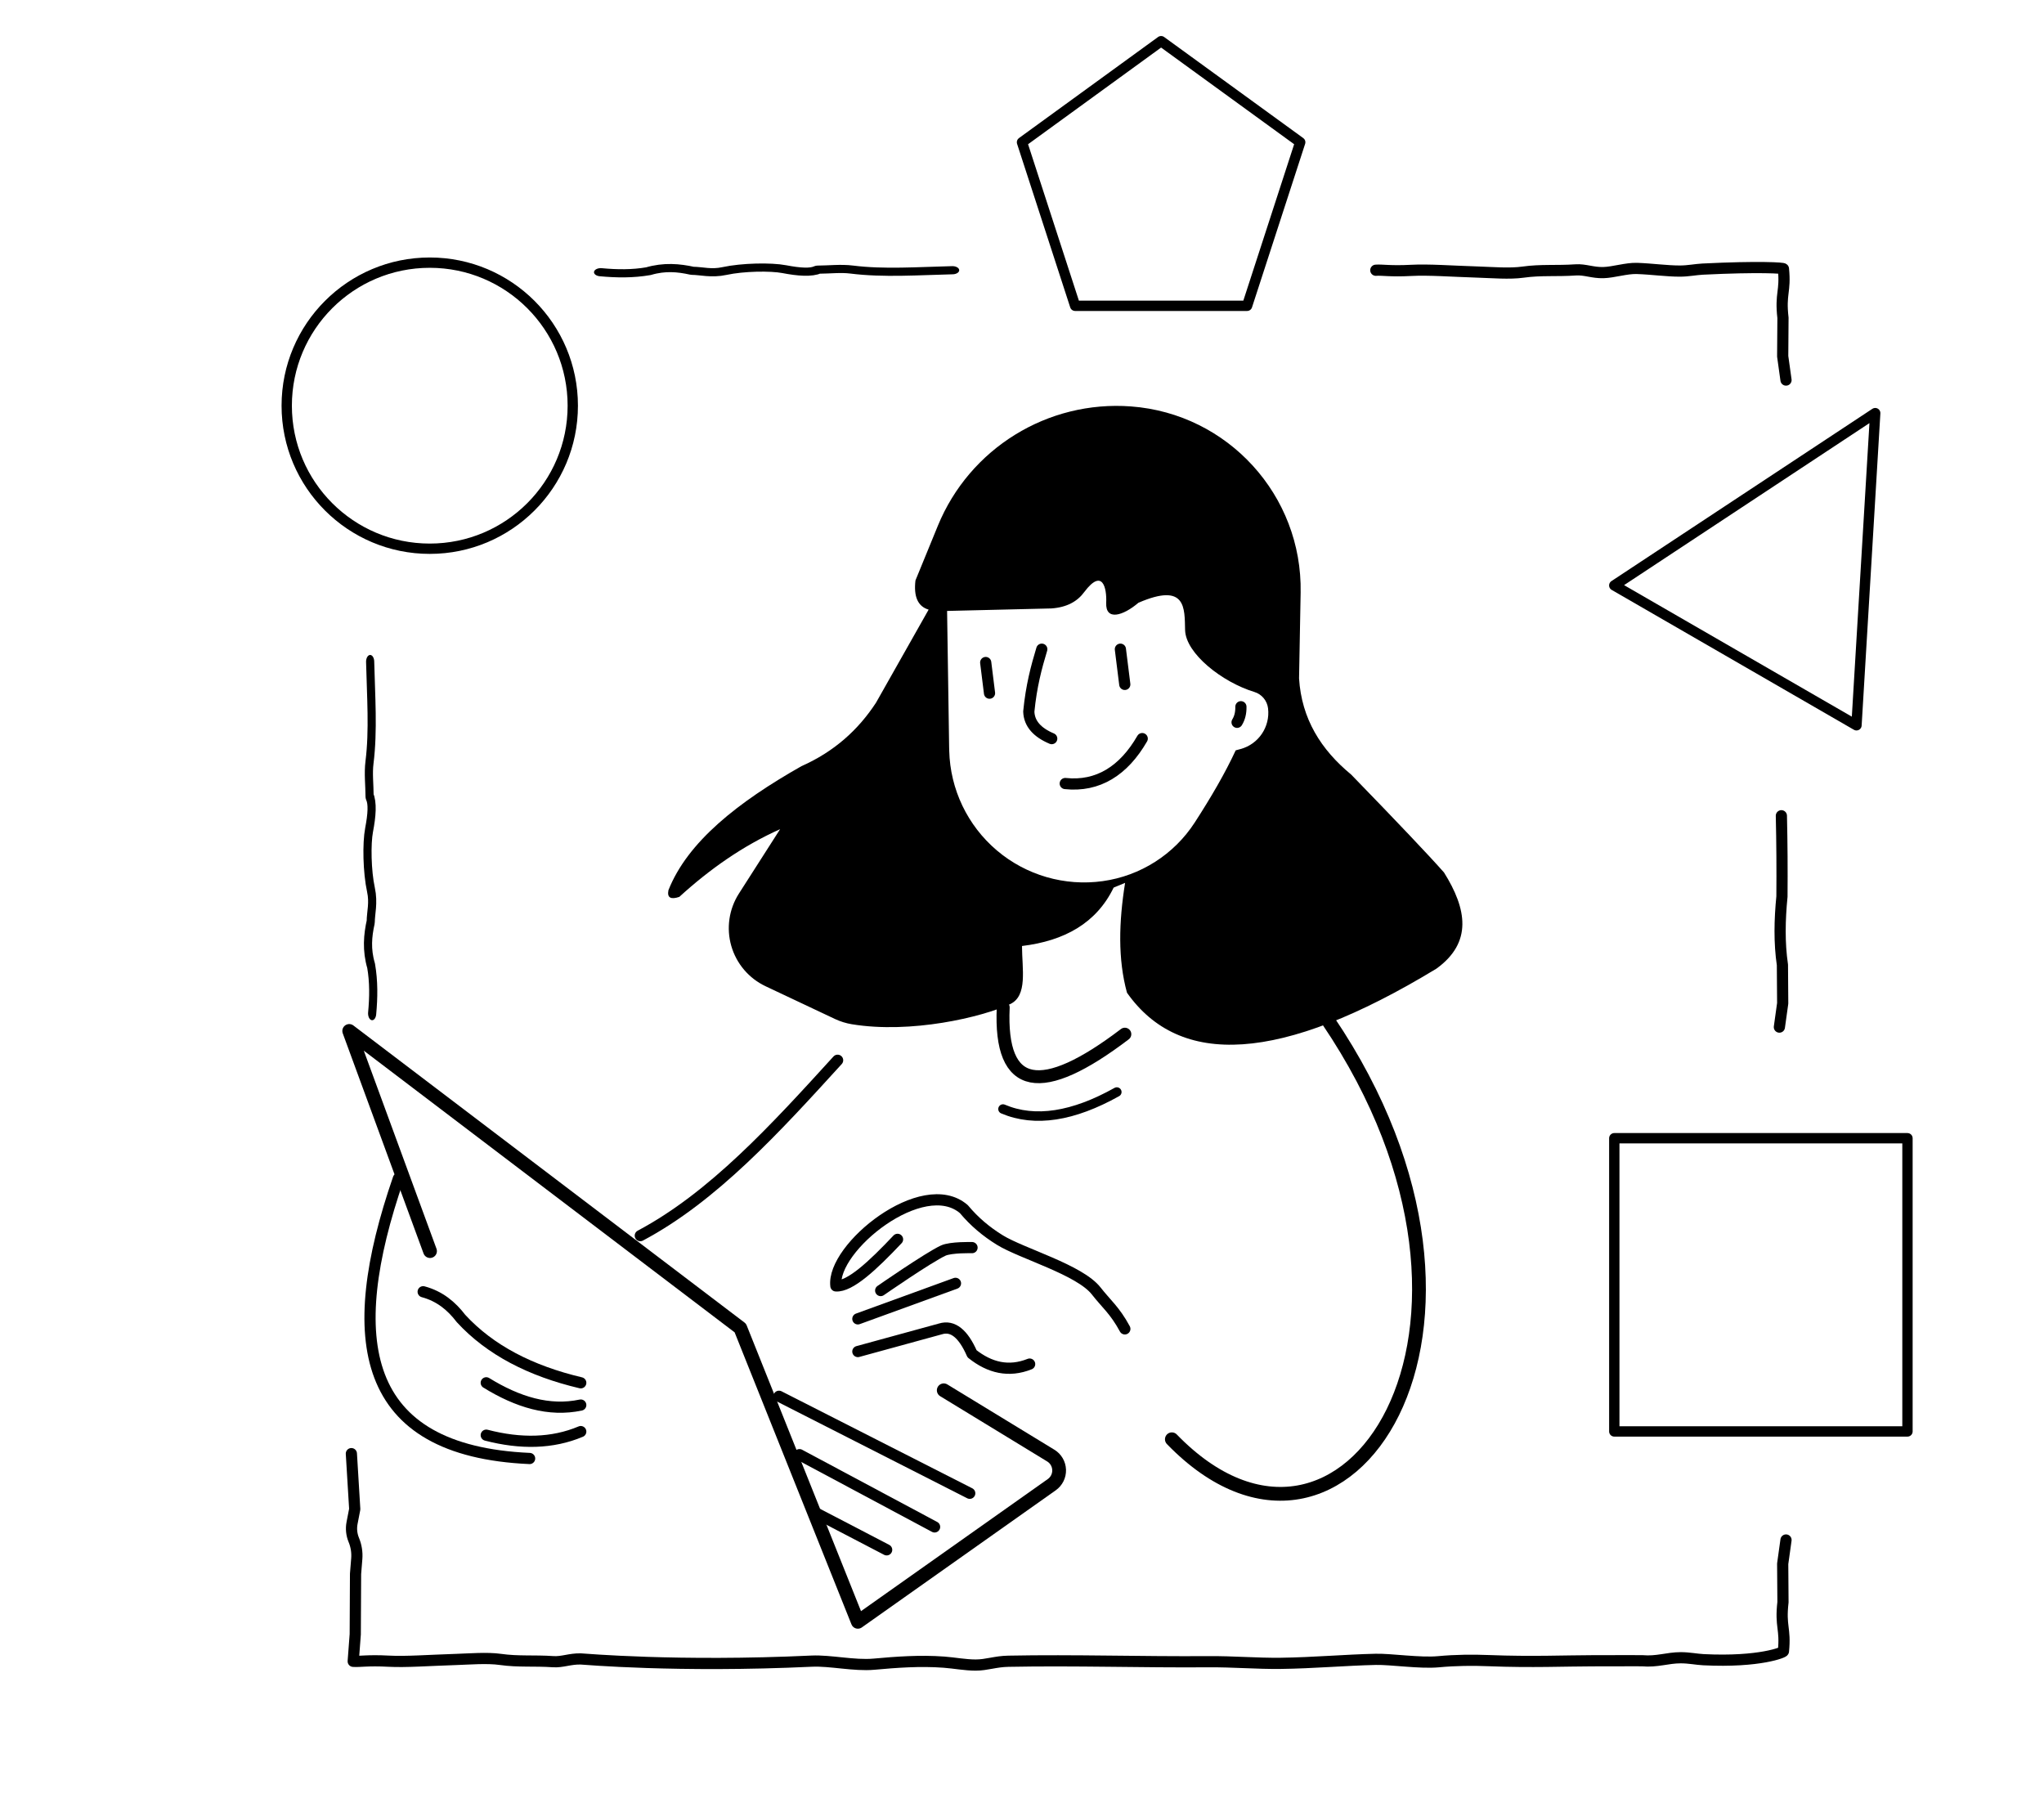 <?xml version="1.0" encoding="UTF-8" standalone="no"?>
<!DOCTYPE svg PUBLIC "-//W3C//DTD SVG 1.1//EN" "http://www.w3.org/Graphics/SVG/1.1/DTD/svg11.dtd">
<svg width="100%" height="100%" viewBox="0 0 2375 2084" version="1.1" xmlns="http://www.w3.org/2000/svg" xmlns:xlink="http://www.w3.org/1999/xlink" xml:space="preserve" xmlns:serif="http://www.serif.com/" style="fill-rule:evenodd;clip-rule:evenodd;stroke-linecap:round;stroke-linejoin:round;stroke-miterlimit:1.5;">
    <rect x="0" y="0" width="2374.64" height="2083.24" style="fill:white;fill-opacity:0;"/>
    <g transform="matrix(1,0,0,1,-36.309,-23.977)">
        <path d="M1385.44,71.822L1547.08,189.255L1485.34,379.267L1285.55,379.267L1223.81,189.255L1385.44,71.822Z" style="fill:none;stroke:black;stroke-width:12px;"/>
    </g>
    <g transform="matrix(0.803,0,0,0.803,149.872,95.743)">
        <circle cx="435.211" cy="467.736" r="206.961" style="fill:none;stroke:black;stroke-width:14.93px;"/>
    </g>
    <g transform="matrix(0.866,0.5,-0.5,0.866,966.273,-220.155)">
        <path d="M1400.25,0L1562.75,324.991L1237.75,324.991L1400.25,0Z" style="fill:none;stroke:black;stroke-width:12px;"/>
    </g>
    <g transform="matrix(1,0,0,1,-73.516,-50.128)">
        <rect x="1949.22" y="1372.54" width="340.662" height="340.662" style="fill:none;stroke:black;stroke-width:12px;"/>
    </g>
    <g>
        <path d="M2067.53,1193.3L2071.38,1165.67L2071.06,1121.05C2067.29,1095.36 2067.84,1068.72 2070.51,1041.62C2070.77,1010.49 2070.57,979.204 2069.85,947.754" style="fill:none;stroke:black;stroke-width:13px;"/>
        <g transform="matrix(-1,0,0,1.664,2499.94,-808.243)">
            <path d="M2067.53,1193.3C2065.79,1182.18 2065.55,1171.09 2068.73,1160.05C2074.2,1148.87 2072.73,1138.95 2069.18,1129.4C2069.14,1123.08 2065.58,1116.16 2068.91,1106.96C2073.53,1094.17 2074.07,1074.6 2071.09,1065.21C2067.75,1054.71 2066.85,1046.49 2070.51,1041.62C2070.57,1033.77 2072.22,1025.74 2070.61,1018.04C2065.96,995.8 2068.91,971.621 2069.85,947.754" style="fill:none;stroke:black;stroke-width:9.47px;"/>
        </g>
        <g transform="matrix(-6.12323e-17,-1,-1.664,1.0186e-16,2683.72,2383.8)">
            <path d="M2067.53,1193.3C2065.79,1182.18 2065.55,1171.09 2068.73,1160.05C2074.2,1148.87 2072.73,1138.95 2069.18,1129.4C2069.14,1123.08 2065.58,1116.16 2068.91,1106.96C2073.53,1094.17 2074.07,1074.6 2071.09,1065.21C2067.75,1054.71 2066.85,1046.49 2070.51,1041.62C2070.57,1033.77 2072.22,1025.74 2070.61,1018.04C2065.96,995.8 2068.91,971.621 2069.85,947.754" style="fill:none;stroke:black;stroke-width:9.47px;"/>
        </g>
        <g transform="matrix(-1,0,0,1,4142.76,-751.736)">
            <path d="M2067.53,1193.3L2071.38,1165.67L2071.06,1121.05C2074.37,1092.1 2067.84,1091.17 2070.51,1064.07C2069.52,1063.09 2098.86,1061.14 2164.45,1064.4C2172.41,1064.79 2181.14,1066.68 2190.9,1066.68C2206.25,1066.68 2223.39,1064.2 2240.7,1063.61C2252.87,1063.19 2267.99,1068.14 2279.76,1068.46C2292.19,1068.8 2301.22,1064.56 2311.91,1065.3C2333.72,1066.82 2352.32,1064.96 2373.12,1067.91C2388.59,1070.11 2409.68,1068.33 2424.62,1067.86C2457.17,1066.83 2482.46,1064.78 2503.1,1065.87C2527.43,1067.16 2536.45,1065.13 2544.16,1065.7" style="fill:none;stroke:black;stroke-width:13px;"/>
        </g>
        <g transform="matrix(-1,0,0,-1,4142.76,2982.49)">
            <path d="M2067.53,1193.3L2071.38,1165.67L2071.06,1121.05C2074.37,1092.1 2067.84,1091.17 2070.51,1064.07C2069.52,1063.09 2097.83,1050.96 2163.42,1054.22C2171.38,1054.62 2180.1,1056.5 2189.87,1056.5C2205.22,1056.5 2217.47,1051.46 2234.71,1053.02C2235.95,1053.13 2256.17,1053.02 2292.63,1052.98C2322.89,1052.95 2363.74,1051.18 2412,1053.11C2431.49,1053.89 2451.23,1053.74 2471.3,1051.86C2492.74,1049.85 2526.43,1055.03 2544.16,1054.64C2579.42,1053.86 2616.49,1050.48 2654.7,1049.99C2682.15,1049.64 2710.18,1052.11 2738.55,1051.89C2815.34,1051.28 2894.53,1053.95 2971.19,1052.43C2986.32,1052.14 2996.39,1047.96 3009.18,1047.99C3021.27,1048.02 3034.02,1050.48 3045.89,1051.37C3073.89,1053.46 3101.37,1051.36 3127.3,1049.01C3150.3,1046.93 3178.05,1053.56 3199.62,1052.55C3355.88,1045.23 3464.34,1055 3467.95,1055.1C3480.38,1055.44 3489.4,1051.19 3500.1,1051.93C3521.91,1053.45 3540.5,1051.59 3561.3,1054.55C3576.77,1056.75 3597.86,1054.97 3612.81,1054.5C3645.36,1053.47 3670.64,1051.41 3691.28,1052.5C3715.61,1053.79 3724.64,1051.77 3732.35,1052.34L3729.98,1083.74L3729.64,1153.91C3729.64,1153.91 3728.88,1163.39 3728.22,1171.51C3727.62,1178.97 3728.81,1186.47 3731.69,1193.38C3734.27,1199.6 3734.97,1206.43 3733.7,1213.04C3732.27,1220.43 3730.58,1229.16 3730.58,1229.16L3734.49,1293.63" style="fill:none;stroke:black;stroke-width:13px;"/>
        </g>
    </g>
    <g>
        <g>
            <path d="M1165.68,1170.42C1161.18,1268.43 1210.65,1274.79 1307,1201.52" style="fill:none;stroke:black;stroke-width:15px;"/>
            <path d="M1297.68,1268.73C1247.08,1297 1202.76,1304.34 1165.4,1288.48" style="fill:none;stroke:black;stroke-width:11px;"/>
            <path d="M973.251,1231.83C900.904,1311.24 828.56,1390.66 743.994,1435.58" style="fill:none;stroke:black;stroke-width:13px;"/>
            <path d="M1543.24,1185.86C1785.31,1543.46 1562.17,1879.05 1361.62,1672.17" style="fill:none;stroke:black;stroke-width:16px;"/>
        </g>
        <g>
            <path d="M1307,1543.91C1295.42,1522.42 1285.06,1514.45 1273.8,1499.95C1254.53,1475.16 1187.31,1456.52 1161.67,1440.65C1146.07,1431 1132.3,1419.57 1119.94,1404.78C1072.3,1363.69 965.903,1449.78 971.254,1493.97C987.592,1495.14 1014.12,1470.38 1042.9,1439.9" style="fill:none;stroke:black;stroke-width:13px;"/>
            <path d="M1129.44,1449.5C1129.44,1449.5 1104.7,1448.85 1095.9,1452.99C1078.2,1461.3 1023.3,1499.38 1023.3,1499.38" style="fill:none;stroke:black;stroke-width:13px;"/>
            <path d="M1110.21,1491.01L996.773,1532.28" style="fill:none;stroke:black;stroke-width:13px;"/>
            <path d="M996.773,1570.24L1092.88,1543.91C1107.11,1539.55 1119.24,1549.52 1129.44,1572.82C1149.92,1589.14 1172.03,1594.53 1196.38,1584.81" style="fill:none;stroke:black;stroke-width:13px;"/>
        </g>
        <path d="M1096.58,1615.28C1096.58,1615.28 1177.78,1664.8 1220.95,1691.13C1226.77,1694.67 1230.41,1700.91 1230.64,1707.72C1230.87,1714.53 1227.66,1720.99 1222.1,1724.92C1158.61,1769.82 996.773,1884.24 996.773,1884.24L860.199,1542.91L405.774,1197.78L499.656,1453.54" style="fill:none;stroke:black;stroke-width:16px;"/>
        <g>
            <path d="M462.901,1369.21C398.287,1556.42 418.501,1685.74 615.376,1694.5" style="fill:none;stroke:black;stroke-width:13px;"/>
            <path d="M564.993,1667.41C605.016,1677.81 641.827,1677.14 674.802,1663.24" style="fill:none;stroke:black;stroke-width:13px;"/>
            <path d="M564.993,1606.56C601.448,1629.04 638.024,1640.23 674.802,1632.41" style="fill:none;stroke:black;stroke-width:13px;"/>
            <path d="M491.689,1500.78C510.937,1505.94 524.637,1517.39 535.674,1531.85C569.519,1568.65 616.653,1592.83 674.802,1606.56" style="fill:none;stroke:black;stroke-width:13px;"/>
        </g>
        <path d="M1079.01,708.272L1017.9,816.363C997.388,847.761 969.52,873.17 931.271,890.127C857.392,931.95 798.903,978.058 776.677,1034.26C774.917,1043.18 779.564,1045.31 789.336,1042C824.626,1009.81 863.111,982.714 906.44,963.345C906.44,963.345 882.318,1001.05 858.566,1038.18C847.009,1056.24 843.787,1078.41 849.721,1099.02C855.655,1119.63 870.173,1136.69 889.568,1145.84C921.481,1160.9 954.653,1176.55 970.101,1183.84C976.367,1186.8 983.016,1188.87 989.854,1189.99C1058.61,1201.26 1140.58,1181.85 1173.52,1166.7C1194.43,1157.08 1187.53,1125.68 1187.5,1099.08C1236.86,1093.11 1274.02,1072.49 1293.99,1031.22L1307.29,1025.73C1300,1071.15 1298.79,1114.39 1309.48,1153.35C1370.47,1239.96 1487.12,1235.88 1669.07,1125.38C1711.14,1094.95 1704.39,1056.04 1677.86,1013.68C1660.34,993.828 1624.25,955.78 1569.97,899.898C1534.97,871.066 1512.33,835.21 1509.42,788.152C1509.42,788.152 1510.25,743.451 1511.26,688.509C1513.34,575.571 1426.89,480.652 1314.25,472.199L1314.24,472.199C1217.22,464.919 1126.55,520.953 1089.67,610.985C1075.1,646.572 1063.7,674.382 1063.7,674.382C1061.57,692.64 1066.12,704.474 1079.01,708.272ZM1100.46,709.795L1102.83,867.517C1102.83,867.517 1102.87,869.219 1102.95,872.293C1104.04,916.978 1124.15,959.074 1158.23,987.995C1192.31,1016.92 1237.12,1029.91 1281.39,1023.71C1325.15,1017.58 1364.11,992.757 1388.16,955.679C1407.23,926.214 1423.66,897.992 1435.79,871.774C1435.79,871.774 1438.05,871.158 1441.53,870.212C1462.38,864.54 1475.94,844.462 1473.41,823.002L1473.41,823.001C1472.35,814.037 1466.09,806.549 1457.45,803.926C1420.1,792.546 1377.75,759.303 1377.01,732.029C1376.32,706.939 1378.8,676.097 1322.74,700.317C1304.98,715.493 1284.36,721.72 1285.34,700.271C1286.13,683.004 1281.02,659.845 1260.07,687.549C1252.02,698.704 1239.7,705.655 1221.56,706.893L1100.46,709.795Z"/>
        <g>
            <path d="M1145.33,769.721L1149.76,805.335" style="fill:none;stroke:black;stroke-width:13px;"/>
            <path d="M1301.82,754.244L1306.93,795.155" style="fill:none;stroke:black;stroke-width:13px;"/>
            <path d="M1210.49,754.244C1204.2,775.043 1198.32,796.92 1195.4,826.662C1195.83,840.805 1205.28,851.051 1222.04,858.125" style="fill:none;stroke:black;stroke-width:13px;"/>
            <path d="M1437.41,839.183C1440.6,834.034 1441.99,827.957 1441.85,821.093" style="fill:none;stroke:black;stroke-width:13px;"/>
            <path d="M1237.75,910.331C1275.67,914.366 1305.63,895.536 1327.19,858.125" style="fill:none;stroke:black;stroke-width:13px;"/>
        </g>
        <path d="M905.145,1622.21L1126.77,1734.92" style="fill:none;stroke:black;stroke-width:13px;"/>
        <path d="M1085.94,1773.99L928.896,1690.04" style="fill:none;stroke:black;stroke-width:13px;"/>
        <path d="M1030.24,1800.62L946.292,1756.89" style="fill:none;stroke:black;stroke-width:13px;"/>
    </g>
</svg>
